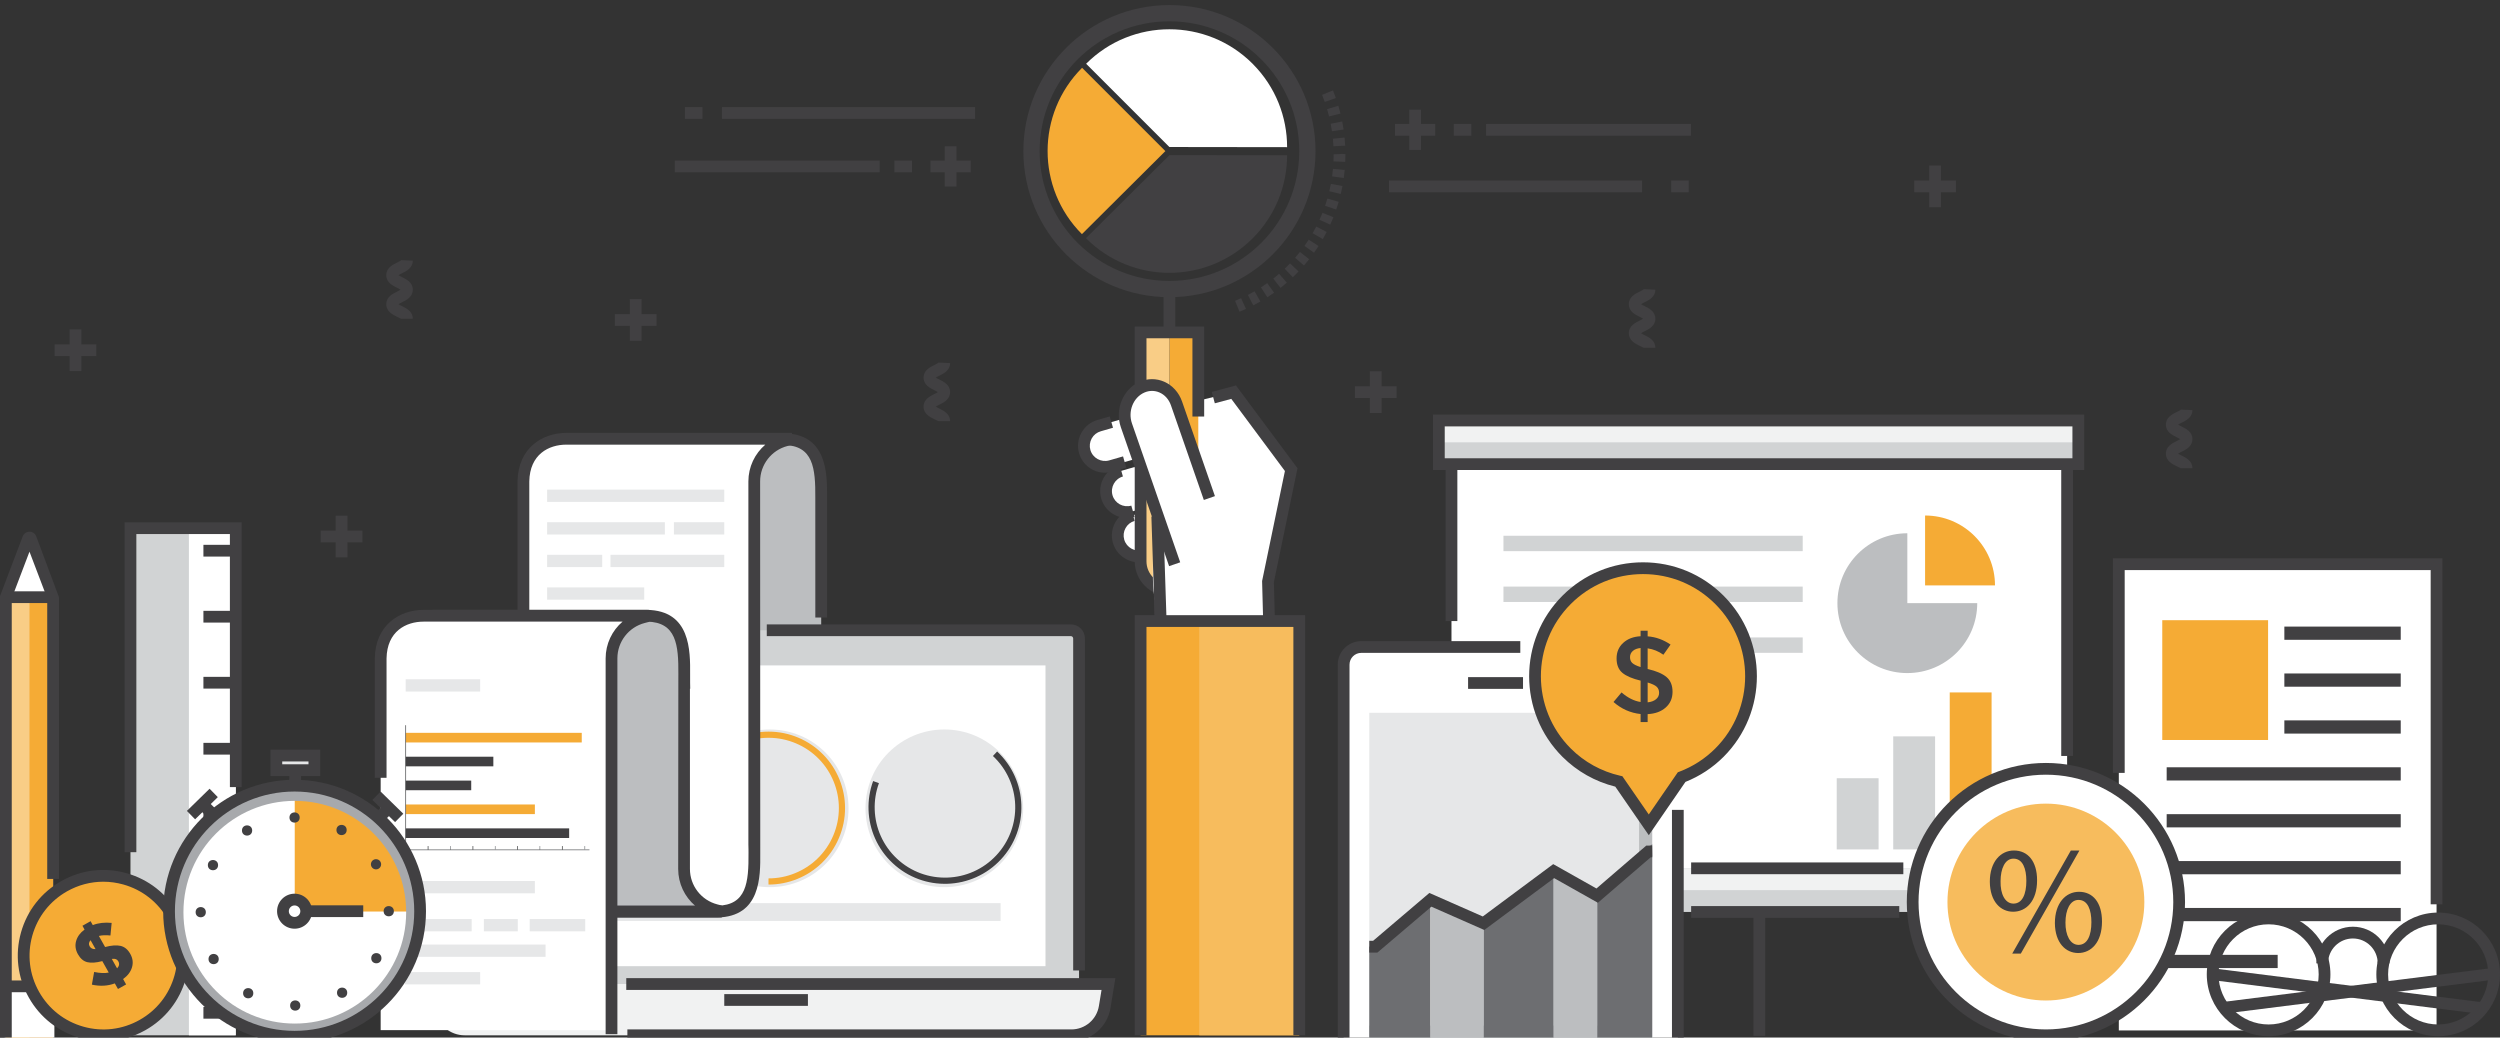 <?xml version="1.0" encoding="utf-8"?>
<!-- Generator: Adobe Illustrator 15.0.0, SVG Export Plug-In . SVG Version: 6.00 Build 0)  -->
<!DOCTYPE svg PUBLIC "-//W3C//DTD SVG 1.1//EN" "http://www.w3.org/Graphics/SVG/1.1/DTD/svg11.dtd">
<svg version="1.1" id="Layer_1" xmlns="http://www.w3.org/2000/svg" xmlns:xlink="http://www.w3.org/1999/xlink" x="0px" y="0px"
	 width="493.545px" height="204.829px" viewBox="0 0 493.545 204.829" enable-background="new 0 0 493.545 204.829"
	 xml:space="preserve">
<rect x="0" y="0" width="493.545" height="204.829" fill="#333333" stroke="none"/>
<g id="XMLID_168_">
	<path fill="#414042" d="M187.567,83.143h-2.321c-0.063-0.025-0.531-0.255-0.81-0.392c-0.837-0.413-2.106-1.036-2.106-2.474
		c0-1.439,1.269-2.062,2.106-2.475c0.213-0.105,0.538-0.263,0.721-0.392c-0.184-0.127-0.506-0.285-0.719-0.391
		c-0.84-0.411-2.108-1.033-2.108-2.473c0-1.436,1.269-2.059,2.106-2.47c0.279-0.137,0.747-0.367,0.842-0.498l2.289,0.106
		c0,1.44-1.269,2.062-2.109,2.474c-0.212,0.104-0.532,0.261-0.717,0.389c0.185,0.127,0.506,0.283,0.719,0.389
		c0.84,0.411,2.107,1.034,2.107,2.472c0,1.44-1.267,2.062-2.107,2.474c-0.214,0.105-0.538,0.264-0.719,0.393
		c0.182,0.127,0.505,0.286,0.719,0.391C186.299,81.081,187.567,81.704,187.567,83.143z"/>
</g>
<g id="XMLID_268_">
	<path fill="#414042" d="M81.491,62.921h-2.32c-0.064-0.026-0.531-0.255-0.81-0.393c-0.839-0.412-2.106-1.034-2.106-2.474
		c0-1.438,1.267-2.06,2.106-2.473c0.212-0.106,0.536-0.265,0.719-0.392c-0.183-0.129-0.505-0.285-0.717-0.391
		c-0.84-0.411-2.108-1.034-2.108-2.472c0-1.438,1.269-2.061,2.107-2.474c0.279-0.135,0.746-0.366,0.841-0.496l2.289,0.108
		c0,1.438-1.268,2.06-2.107,2.472c-0.213,0.104-0.535,0.262-0.717,0.389c0.183,0.128,0.504,0.285,0.717,0.391
		c0.84,0.411,2.107,1.033,2.107,2.471c0,1.44-1.268,2.063-2.107,2.475c-0.213,0.106-0.538,0.265-0.719,0.392
		c0.182,0.128,0.506,0.287,0.719,0.393C80.224,60.859,81.491,61.481,81.491,62.921z"/>
</g>
<g id="XMLID_275_">
	<path fill="#414042" d="M326.796,68.649h-2.321c-0.063-0.025-0.53-0.256-0.81-0.393c-0.84-0.413-2.106-1.034-2.106-2.474
		c0-1.438,1.267-2.061,2.106-2.473c0.214-0.106,0.536-0.265,0.718-0.391c-0.182-0.128-0.503-0.286-0.717-0.391
		c-0.841-0.411-2.107-1.034-2.107-2.474c0-1.438,1.267-2.06,2.107-2.471c0.278-0.138,0.745-0.366,0.841-0.497l2.289,0.107
		c0,1.438-1.268,2.061-2.108,2.471c-0.213,0.106-0.535,0.263-0.717,0.39c0.182,0.128,0.506,0.286,0.718,0.391
		c0.84,0.411,2.107,1.034,2.107,2.472c0,1.44-1.268,2.062-2.108,2.474c-0.213,0.106-0.537,0.265-0.72,0.391
		c0.183,0.129,0.507,0.288,0.721,0.394C325.529,66.586,326.796,67.209,326.796,68.649z"/>
</g>
<g id="XMLID_267_">
	<path fill="#414042" d="M432.821,92.426H430.5c-0.062-0.025-0.528-0.255-0.808-0.394c-0.839-0.411-2.106-1.034-2.106-2.474
		s1.268-2.062,2.106-2.474c0.214-0.106,0.535-0.264,0.719-0.391c-0.184-0.127-0.507-0.286-0.719-0.391
		c-0.839-0.411-2.106-1.034-2.106-2.472s1.268-2.061,2.106-2.472c0.279-0.137,0.745-0.365,0.841-0.496l2.288,0.107
		c0,1.438-1.268,2.06-2.106,2.471c-0.212,0.104-0.535,0.263-0.717,0.39c0.182,0.126,0.505,0.285,0.717,0.389
		c0.839,0.411,2.106,1.034,2.106,2.474c0,1.438-1.268,2.06-2.106,2.473c-0.215,0.105-0.536,0.265-0.72,0.393
		c0.182,0.127,0.505,0.288,0.72,0.392C431.553,90.364,432.821,90.986,432.821,92.426z"/>
</g>
<g id="XMLID_212_">
	<g id="XMLID_216_">
		<rect x="63.316" y="104.754" fill="#414042" width="8.228" height="2.319"/>
	</g>
	<g id="XMLID_213_">
		<rect x="66.269" y="101.8" fill="#414042" width="2.321" height="8.228"/>
	</g>
</g>
<g id="XMLID_276_">
	<g id="XMLID_278_">
		<rect x="121.382" y="62.007" fill="#414042" width="8.229" height="2.32"/>
	</g>
	<g id="XMLID_277_">
		<rect x="124.336" y="59.052" fill="#414042" width="2.32" height="8.228"/>
	</g>
</g>
<g id="XMLID_272_">
	<g id="XMLID_274_">
		<rect x="10.788" y="67.98" fill="#414042" width="8.228" height="2.32"/>
	</g>
	<g id="XMLID_273_">
		<rect x="13.742" y="65.026" fill="#414042" width="2.32" height="8.227"/>
	</g>
</g>
<g id="XMLID_269_">
	<g id="XMLID_271_">
		<rect x="377.908" y="35.634" fill="#414042" width="8.227" height="2.321"/>
	</g>
	<g id="XMLID_270_">
		<rect x="380.86" y="32.682" fill="#414042" width="2.319" height="8.229"/>
	</g>
</g>
<g id="XMLID_264_">
	<g id="XMLID_266_">
		<rect x="267.483" y="76.255" fill="#414042" width="8.228" height="2.32"/>
	</g>
	<g id="XMLID_265_">
		<rect x="270.438" y="73.301" fill="#414042" width="2.32" height="8.229"/>
	</g>
</g>
<g id="XMLID_162_">
	<g id="XMLID_111_">
		<rect x="183.695" y="31.697" fill="#414042" width="7.943" height="2.32"/>
	</g>
	<g id="XMLID_110_">
		<rect x="186.506" y="28.885" fill="#414042" width="2.321" height="7.945"/>
	</g>
</g>
<g id="XMLID_174_">
	<rect x="142.531" y="21.147" fill="#414042" width="49.961" height="2.319"/>
</g>
<g id="XMLID_194_">
	<rect x="274.215" y="35.634" fill="#414042" width="49.961" height="2.321"/>
</g>
<g id="XMLID_109_">
	<rect x="133.215" y="31.697" fill="#414042" width="40.441" height="2.32"/>
</g>
<g id="XMLID_207_">
	<rect x="176.573" y="31.697" fill="#414042" width="3.465" height="2.32"/>
</g>
<g id="XMLID_178_">
	<g id="XMLID_263_">
		<rect x="275.398" y="24.468" fill="#414042" width="7.945" height="2.319"/>
	</g>
	<g id="XMLID_191_">
		<rect x="278.21" y="21.657" fill="#414042" width="2.32" height="7.943"/>
	</g>
</g>
<g id="XMLID_177_">
	<rect x="293.379" y="24.468" fill="#414042" width="40.442" height="2.319"/>
</g>
<g id="XMLID_176_">
	<rect x="287" y="24.468" fill="#414042" width="3.466" height="2.319"/>
</g>
<g id="XMLID_190_">
	<rect x="135.215" y="21.147" fill="#414042" width="3.465" height="2.319"/>
</g>
<g id="XMLID_197_">
	<rect x="329.927" y="35.634" fill="#414042" width="3.463" height="2.321"/>
</g>
<g id="XMLID_474_">
	<rect id="XMLID_259_" x="418.292" y="111.387" fill="#FFFFFF" width="62.728" height="92.041"/>
	<g id="XMLID_262_">
		<polygon fill="#414042" points="482.178,178.525 479.857,178.525 479.857,112.546 419.451,112.546 419.451,152.583 
			417.13,152.583 417.13,110.228 482.178,110.228 		"/>
	</g>
	<g id="XMLID_258_">
		<rect id="XMLID_482_" x="450.973" y="123.7" fill="#414042" width="22.975" height="2.61"/>
	</g>
	<g id="XMLID_257_">
		<rect id="XMLID_481_" x="450.973" y="132.956" fill="#414042" width="22.975" height="2.613"/>
	</g>
	<g id="XMLID_256_">
		<rect id="XMLID_480_" x="450.973" y="142.215" fill="#414042" width="22.975" height="2.61"/>
	</g>
	<g id="XMLID_255_">
		<rect id="XMLID_479_" x="427.74" y="151.475" fill="#414042" width="46.208" height="2.609"/>
	</g>
	<g id="XMLID_254_">
		<rect id="XMLID_478_" x="427.74" y="160.73" fill="#414042" width="46.208" height="2.609"/>
	</g>
	<g id="XMLID_246_">
		<rect id="XMLID_253_" x="427.74" y="169.989" fill="#414042" width="46.208" height="2.609"/>
	</g>
	<g id="XMLID_244_">
		<rect id="XMLID_245_" x="427.74" y="179.246" fill="#414042" width="46.208" height="2.609"/>
	</g>
	<g id="XMLID_240_">
		<rect id="XMLID_475_" x="427.74" y="188.505" fill="#414042" width="21.913" height="2.61"/>
	</g>
	<rect id="XMLID_234_" x="426.87" y="122.438" fill="#F5AB35" width="20.891" height="23.649"/>
</g>
<g id="XMLID_458_">
	<path id="XMLID_473_" fill="#FFFFFF" d="M10.481,117.896v87.688H1.161v-87.688l4.411-11.595c0.087-0.229,0.412-0.229,0.499,0
		L10.481,117.896z"/>
	<rect id="XMLID_471_" x="1.161" y="117.896" fill="#F5AB35" width="9.321" height="87.688"/>
	<rect id="XMLID_469_" x="1.161" y="117.896" fill="#F9CD86" width="4.66" height="87.688"/>
	<rect id="XMLID_468_" x="0.904" y="194.721" fill="#FFFFFF" width="9.834" height="10.88"/>
	<g id="XMLID_260_">
		<path fill="#414042" d="M2.32,205.312H0v-87.629l4.487-11.794c0.214-0.561,0.737-0.919,1.333-0.919
			c0.597,0,1.12,0.358,1.333,0.915l4.488,12.012v55.621H9.322v-55.409l-3.501-9.2l-3.5,9.2V205.312z"/>
	</g>
	<g id="XMLID_465_">
		<rect x="1.746" y="116.736" fill="#414042" width="8.149" height="2.319"/>
	</g>
	<g>
		<rect x="2.017" y="193.562" fill="#414042" width="5.316" height="2.32"/>
	</g>
</g>
<g id="XMLID_485_">
	<rect id="XMLID_498_" x="25.758" y="104.271" fill="#D1D3D4" width="20.786" height="100.116"/>
	<rect id="XMLID_497_" x="37.294" y="104.271" fill="#FFFFFF" width="9.25" height="100.116"/>
	<g id="XMLID_496_">
		<rect x="40.158" y="120.589" fill="#414042" width="6.386" height="2.32"/>
	</g>
	<g id="XMLID_232_">
		<rect x="40.158" y="107.558" fill="#414042" width="6.386" height="2.32"/>
	</g>
	<g id="XMLID_494_">
		<rect x="40.158" y="133.622" fill="#414042" width="6.386" height="2.318"/>
	</g>
	<g id="XMLID_493_">
		<rect x="40.158" y="146.653" fill="#414042" width="6.386" height="2.32"/>
	</g>
	<g id="XMLID_231_">
		<rect x="40.158" y="159.686" fill="#414042" width="6.386" height="2.319"/>
	</g>
	<g id="XMLID_136_">
		<rect x="40.158" y="185.75" fill="#414042" width="6.386" height="2.321"/>
	</g>
	<g id="XMLID_490_">
		<rect x="40.158" y="172.717" fill="#414042" width="6.386" height="2.32"/>
	</g>
	<g id="XMLID_489_">
		<rect x="40.158" y="198.782" fill="#414042" width="6.386" height="2.321"/>
	</g>
	<g id="XMLID_261_">
		<polygon fill="#414042" points="26.918,168.239 24.598,168.239 24.598,103.112 47.705,103.112 47.705,155.388 45.385,155.388 
			45.385,105.432 26.918,105.432 		"/>
	</g>
</g>
<g>
	<path fill="#FFFFFF" d="M233.743,87.841c2.209-0.64,3.482-2.935,2.846-5.136l0,0c-0.633-2.215-2.942-3.479-5.137-2.849
		l-14.457,4.167c-2.208,0.626-3.483,2.937-2.848,5.137l0,0c0.644,2.212,2.935,3.477,5.149,2.843L233.743,87.841z"/>
	<path fill="#FFFFFF" d="M238.115,96.774c2.209-0.637,3.483-2.939,2.843-5.145l0,0c-0.636-2.208-2.936-3.476-5.139-2.842
		l-14.456,4.165c-2.2,0.636-3.482,2.938-2.846,5.146l0,0c0.64,2.204,2.944,3.474,5.146,2.835L238.115,96.774z"/>
	<path fill="#FFFFFF" d="M240.43,105.527c2.196-0.635,3.478-2.937,2.84-5.139l0,0c-0.64-2.21-2.936-3.481-5.138-2.848l-14.453,4.173
		c-2.208,0.629-3.484,2.935-2.852,5.14l0,0c0.639,2.205,2.942,3.47,5.145,2.84L240.43,105.527z"/>
	<g>
		<path fill="#414042" d="M218.154,93.324c-2.31,0.002-4.445-1.515-5.122-3.838c-0.394-1.367-0.231-2.805,0.46-4.049
			c0.689-1.244,1.82-2.141,3.185-2.529l2.408-0.693l0.642,2.23l-2.411,0.695c-0.771,0.218-1.408,0.723-1.796,1.423
			c-0.389,0.701-0.481,1.51-0.259,2.277c0.461,1.583,2.125,2.502,3.714,2.05l2.733-0.788l0.644,2.23l-2.735,0.788
			C219.129,93.257,218.637,93.324,218.154,93.324z"/>
	</g>
	<g>
		<path fill="#414042" d="M222.511,102.258c-2.304,0-4.433-1.513-5.109-3.836c-0.812-2.819,0.821-5.773,3.639-6.585l0.644,2.229
			c-1.59,0.458-2.51,2.123-2.054,3.712c0.46,1.583,2.121,2.499,3.709,2.041l0.646,2.229
			C223.495,102.19,222.999,102.258,222.511,102.258z"/>
	</g>
	<g>
		<path fill="#414042" d="M224.827,111.013c-2.308,0-4.441-1.515-5.114-3.836c-0.393-1.369-0.228-2.807,0.464-4.05
			c0.689-1.242,1.82-2.142,3.184-2.529l0.636,2.233c-0.768,0.217-1.405,0.723-1.792,1.423c-0.39,0.699-0.483,1.511-0.262,2.279
			c0.458,1.582,2.125,2.499,3.709,2.044l0.639,2.23C225.803,110.948,225.311,111.013,224.827,111.013z"/>
	</g>
	<polygon fill="#FFFFFF" points="250.585,124.689 250.324,114.812 254.908,92.713 243.534,77.415 234.123,79.695 228.464,111.79 
		229.214,124.806 	"/>
	<g>
		<polygon fill="#414042" points="228.091,125.973 227.305,101.98 229.623,101.904 230.336,123.642 249.395,123.535 
			249.161,114.709 253.666,92.988 243.076,78.742 239.827,79.618 239.223,77.379 243.994,76.089 256.15,92.438 251.487,114.917 
			251.777,125.846 		"/>
	</g>
	<g id="XMLID_61_">
		<g id="XMLID_434_">
			<rect x="229.709" y="57.193" fill="#414042" width="2.321" height="11.947"/>
		</g>
		<path id="XMLID_431_" fill="#414042" d="M202.033,29.835c0.001,15.926,12.91,28.836,28.835,28.836s28.836-12.91,28.836-28.836
			C259.705,13.911,246.794,1,230.87,1C214.943,1,202.033,13.911,202.033,29.835z M205.242,29.835
			c0-14.152,11.474-25.627,25.626-25.627c14.153,0,25.628,11.475,25.628,25.627c0,14.154-11.475,25.627-25.628,25.627
			C216.716,55.462,205.242,43.99,205.242,29.835z"/>
		<path id="XMLID_429_" fill="#F5AB35" d="M236.565,65.62l0,45.198c0,3.133-2.562,5.697-5.696,5.697V65.62H236.565z"/>
		<path id="XMLID_428_" fill="#F9CD86" d="M230.869,65.62v50.896c-3.132,0-5.695-2.564-5.695-5.697V65.62H230.869z"/>
		<g>
			<path fill="#414042" d="M230.869,117.675c-3.78,0-6.855-3.074-6.855-6.856V64.46h13.712v17.771h-2.319V66.78h-9.072v44.038
				c0,2.502,2.034,4.536,4.535,4.536V117.675z"/>
		</g>
		<g id="XMLID_236_">
			<path fill="#414042" d="M244.702,61.536l-0.879-2.148c0.399-0.163,0.798-0.333,1.195-0.513l0.958,2.111
				C245.554,61.177,245.128,61.36,244.702,61.536z M247.421,60.288l-1.063-2.063c0.442-0.227,0.879-0.466,1.312-0.715l1.157,2.012
				C248.364,59.789,247.894,60.043,247.421,60.288z M250.198,58.685l-1.259-1.948c0.416-0.271,0.83-0.549,1.235-0.839l1.348,1.888
				C251.086,58.098,250.645,58.397,250.198,58.685z M252.801,56.829l-1.428-1.827c0.387-0.304,0.77-0.621,1.145-0.948l1.522,1.752
				C253.633,56.158,253.22,56.501,252.801,56.829z M255.224,54.725l-1.604-1.673c0.177-0.171,0.353-0.344,0.529-0.519
				c0.177-0.178,0.353-0.356,0.527-0.54l1.68,1.602c-0.187,0.195-0.376,0.388-0.567,0.579
				C255.602,54.36,255.415,54.544,255.224,54.725z M257.431,52.41l-1.753-1.523c0.329-0.376,0.645-0.759,0.95-1.147l1.825,1.434
				C258.124,51.592,257.784,52.003,257.431,52.41z M259.416,49.891l-1.891-1.341c0.287-0.408,0.566-0.82,0.834-1.239l1.952,1.257
				C260.024,49.013,259.725,49.456,259.416,49.891z M261.146,47.199l-2.01-1.161c0.25-0.43,0.485-0.869,0.713-1.309l2.063,1.063
				C261.667,46.267,261.412,46.734,261.146,47.199z M262.611,44.345l-2.114-0.952c0.177-0.392,0.348-0.787,0.507-1.183l0.08-0.196
				l2.154,0.861l-0.084,0.211C262.983,43.506,262.8,43.925,262.611,44.345z M263.795,41.374l-2.197-0.753
				c0.163-0.471,0.313-0.947,0.45-1.422l2.23,0.646C264.128,40.357,263.967,40.866,263.795,41.374z M264.688,38.297l-2.258-0.544
				c0.116-0.482,0.22-0.968,0.312-1.455l2.282,0.429C264.921,37.253,264.813,37.775,264.688,38.297z M265.28,35.149l-2.296-0.327
				c0.07-0.491,0.125-0.985,0.171-1.479l2.312,0.212C265.419,34.088,265.358,34.618,265.28,35.149z M265.573,31.958l-2.317-0.104
				c0.021-0.462,0.031-0.924,0.031-1.386l1.697-0.081l0.621,0.034C265.608,30.964,265.597,31.459,265.573,31.958z M263.247,28.873
				c-0.024-0.497-0.062-0.992-0.11-1.488l2.307-0.229c0.054,0.532,0.092,1.064,0.123,1.597L263.247,28.873z M262.953,25.902
				c-0.069-0.491-0.153-0.98-0.252-1.468l2.278-0.448c0.104,0.524,0.192,1.053,0.271,1.583L262.953,25.902z M262.379,22.982
				c-0.117-0.485-0.249-0.964-0.388-1.442l2.224-0.66c0.151,0.512,0.29,1.028,0.419,1.546L262.379,22.982z M261.53,20.118
				c-0.163-0.466-0.338-0.93-0.525-1.391l2.149-0.873c0.201,0.497,0.392,0.997,0.566,1.503L261.53,20.118z"/>
		</g>
		<polygon id="XMLID_79_" fill="#F5AB35" points="230.005,28.017 230.014,28.008 229.996,28.008 		"/>
		<path id="XMLID_78_" fill="#FFFFFF" d="M214.42,12.587l16.435,16.435h0.017l23.226,0.032c0.006-5.937-2.249-11.875-6.763-16.415
			c-0.015-0.017-0.029-0.035-0.045-0.052C238.213,3.512,223.496,3.512,214.42,12.587z"/>
		<path id="XMLID_74_" fill="#F5AB35" d="M206.815,29.791c-0.007,5.944,2.252,11.892,6.776,16.433l16.474-16.395l-0.009-0.008
			l-16.435-16.435C209.091,17.917,206.823,23.852,206.815,29.791z"/>
		<path id="XMLID_73_" fill="#414042" d="M230.872,30.62l-0.008,0.009L214.39,47.021c0.01,0.011,0.02,0.023,0.03,0.034
			c9.076,9.077,23.793,9.077,32.87,0c4.53-4.531,6.797-10.465,6.808-16.403L230.872,30.62z"/>
	</g>
	<path fill="#FFFFFF" d="M241.789,107.049c1.027,2.971-0.356,6.342-3.081,7.537l0,0c-2.737,1.198-5.784-0.231-6.809-3.199
		l-9.525-27.413c-1.039-2.972,0.346-6.34,3.074-7.54l0,0c2.732-1.201,5.774,0.239,6.813,3.202L241.789,107.049z"/>
	<path fill="#FFFFFF" d="M245.598,113.479c-0.024,5.859-1.104,10.582-6.072,10.56h-5.809c-4.978-0.018-6.141-4.772-6.114-10.63
		l0.019-4.823c0.023-5.858,4.071-10.577,9.049-10.556l0,0c4.968,0.016,8.971,4.771,8.947,10.627L245.598,113.479z"/>
	<g>
		<path fill="#414042" d="M230.804,111.767l-9.525-27.412c-1.228-3.516,0.433-7.546,3.703-8.982
			c1.567-0.689,3.285-0.696,4.834-0.024c1.629,0.706,2.918,2.129,3.54,3.904l6.493,18.69l-2.19,0.762l-6.493-18.688
			c-0.414-1.18-1.221-2.083-2.274-2.539c-0.951-0.415-2.008-0.408-2.977,0.019c-2.187,0.96-3.284,3.695-2.444,6.096l9.524,27.415
			L230.804,111.767z"/>
	</g>
	<g>
		<polygon fill="#414042" points="228.091,125.973 227.305,101.98 229.623,101.904 230.336,123.642 250.581,123.53 250.59,125.852 
					"/>
	</g>
	<rect x="225.173" y="122.608" fill="#F5AB35" width="31.323" height="81.779"/>
	<rect x="236.753" y="122.608" fill="#F7BC5D" width="19.744" height="81.779"/>
	<g>
		<polygon fill="#414042" points="257.657,204.388 255.337,204.388 255.337,123.767 226.334,123.767 226.334,204.388 
			224.013,204.388 224.013,121.447 257.657,121.447 		"/>
	</g>
</g>
<g>
	<rect id="XMLID_185_" x="286.549" y="83.245" fill="#FFFFFF" width="121.538" height="95.385"/>
	<rect id="XMLID_183_" x="284.057" y="83.014" fill="#D1D3D4" width="126.238" height="8.614"/>
	<rect id="XMLID_182_" x="284.057" y="83.014" fill="#F1F2F2" width="126.238" height="4.308"/>
	<g id="XMLID_181_">
		<path fill="#414042" d="M411.455,92.789H282.896V81.855h128.559V92.789z M285.216,90.468h123.918v-6.293H285.216V90.468z"/>
	</g>
	<rect id="XMLID_180_" x="284.057" y="171.423" fill="#D1D3D4" width="126.238" height="8.612"/>
	<rect id="XMLID_179_" x="284.057" y="171.423" fill="#F1F2F2" width="126.238" height="4.307"/>
	<g id="XMLID_210_">
		<rect x="333.861" y="170.261" fill="#414042" width="41.893" height="2.321"/>
	</g>
	<g id="XMLID_209_">
		<rect x="333.861" y="178.876" fill="#414042" width="41.089" height="2.32"/>
	</g>
	<g id="XMLID_173_">
		<rect x="346.157" y="180.035" fill="#414042" width="2.321" height="24.452"/>
	</g>
	<g id="XMLID_167_">
		<rect x="406.925" y="91.606" fill="#414042" width="2.321" height="57.634"/>
	</g>
	<g id="XMLID_166_">
		<rect x="285.387" y="91.606" fill="#414042" width="2.321" height="31.002"/>
	</g>
	<g id="XMLID_156_">
		<path id="XMLID_158_" fill="#F5AB35" d="M380.045,101.771c7.625,0,13.803,6.178,13.803,13.8h-13.803V101.771z"/>
		<path id="XMLID_157_" fill="#BCBEC0" d="M376.542,132.878c-7.622,0-13.802-6.181-13.802-13.802c0-7.622,6.18-13.8,13.802-13.8
			v13.8h13.801C390.342,126.697,384.164,132.878,376.542,132.878z"/>
	</g>
	<g id="XMLID_153_">
		<rect id="XMLID_155_" x="296.809" y="105.769" fill="#D1D3D4" width="59.079" height="3.039"/>
	</g>
	<g id="XMLID_150_">
		<rect id="XMLID_151_" x="296.809" y="115.804" fill="#D1D3D4" width="59.079" height="3.038"/>
	</g>
	<g id="XMLID_147_">
		<rect id="XMLID_148_" x="315.117" y="125.842" fill="#D1D3D4" width="40.771" height="3.039"/>
	</g>
	<g id="XMLID_112_">
		<rect id="XMLID_120_" x="362.602" y="153.635" fill="#D1D3D4" width="8.263" height="14.056"/>
		<rect id="XMLID_114_" x="373.757" y="145.371" fill="#D1D3D4" width="8.263" height="22.319"/>
		<rect id="XMLID_113_" x="384.913" y="136.697" fill="#F5AB35" width="8.262" height="30.993"/>
	</g>
</g>
<g>
	<path id="XMLID_100_" fill="#BCBEC0" d="M162.115,99.942c-0.087-4.649,0.992-13.12-7.363-13.245h-42.395v38.433h49.763
		L162.115,99.942z"/>
	<g id="XMLID_99_">
		<path fill="#414042" d="M160.96,121.917l-0.005-21.975c-0.009-0.49-0.005-1.05,0-1.637c0.044-5.867-0.384-10.361-6.22-10.448
			h-42.377v-2.32h42.395c8.62,0.128,8.559,8.051,8.523,12.785c-0.005,0.567-0.01,1.104,0.001,1.599l0.004,21.996H160.96z"/>
	</g>
	<g>
		<path id="XMLID_243_" fill="#D1D3D4" d="M211.478,200.428H91.862c-0.851,0-1.547-0.698-1.547-1.548v-72.911
			c0-0.852,0.697-1.546,1.547-1.546h119.616c0.851,0,1.546,0.694,1.546,1.546v72.911
			C213.024,199.729,212.328,200.428,211.478,200.428z"/>
		<g id="XMLID_95_">
			<path fill="#414042" d="M214.183,191.581h-2.319v-65.542c0-0.247-0.209-0.456-0.457-0.456h-60.031v-2.32h60.031
				c1.531,0,2.776,1.247,2.776,2.776V191.581z"/>
		</g>
		<rect id="XMLID_242_" x="96.274" y="131.363" fill="#FFFFFF" width="110.125" height="59.379"/>
		<path id="XMLID_241_" fill="#F1F2F2" d="M211.496,204.388H91.723c-2.875,0-5.328-2.084-5.793-4.921l-0.853-5.203h133.752
			l-0.742,4.526C217.558,202.02,214.768,204.388,211.496,204.388z"/>
		<g id="XMLID_97_">
			<path fill="#414042" d="M211.496,205.547h-87.641v-2.319h87.641c2.716,0,5.007-1.945,5.447-4.625l0.521-3.179h-93.828v-2.32
				h96.56l-0.962,5.874C218.608,202.786,215.354,205.547,211.496,205.547z"/>
		</g>
		<g>
			<rect x="142.983" y="196.256" fill="#414042" width="16.515" height="2.318"/>
		</g>
		<g>
			<circle fill="#E6E7E8" cx="117.477" cy="159.577" r="15.565"/>
			<g>
				<path fill="#808285" d="M117.236,174.621c-0.149,0-0.297-0.002-0.446-0.006l0.036-1.22c1.793,0.055,3.559-0.239,5.248-0.868
					c1.69-0.627,3.217-1.559,4.541-2.77c1.37-1.255,2.459-2.751,3.24-4.456c0.78-1.703,1.203-3.508,1.257-5.362
					c0.052-1.796-0.239-3.56-0.868-5.247c-0.627-1.691-1.56-3.218-2.771-4.542c-1.253-1.368-2.752-2.46-4.455-3.238
					c-1.704-0.78-3.508-1.204-5.364-1.259c-1.794-0.053-3.559,0.238-5.248,0.866c-1.689,0.629-3.216,1.561-4.54,2.772
					c-1.371,1.254-2.46,2.753-3.24,4.454c-0.779,1.705-1.202,3.509-1.257,5.365c-0.054,1.792,0.238,3.559,0.866,5.248l-1.143,0.423
					c-0.683-1.835-1-3.755-0.942-5.709c0.059-2.018,0.519-3.981,1.368-5.834c0.849-1.852,2.034-3.483,3.525-4.848
					c1.44-1.316,3.101-2.332,4.939-3.014c1.837-0.684,3.756-1,5.708-0.944c2.02,0.061,3.984,0.52,5.835,1.37
					c1.853,0.847,3.484,2.033,4.848,3.522c1.317,1.44,2.332,3.101,3.015,4.94c0.683,1.836,1,3.757,0.943,5.706
					c-0.059,2.021-0.52,3.984-1.368,5.838c-0.848,1.851-2.034,3.483-3.525,4.847c-1.439,1.318-3.101,2.331-4.938,3.014
					C120.802,174.303,119.034,174.621,117.236,174.621z"/>
			</g>
			<circle fill="#E6E7E8" cx="151.953" cy="159.577" r="15.565"/>
			<g>
				<path fill="#F5AB35" d="M151.726,174.629c-0.004,0-0.008,0-0.013,0l0.002-1.221c0.003,0,0.007,0,0.011,0
					c1.789,0,3.542-0.341,5.209-1.017c1.67-0.677,3.17-1.651,4.458-2.9c1.333-1.292,2.38-2.821,3.111-4.547
					c0.731-1.725,1.102-3.539,1.104-5.397c0.002-1.794-0.341-3.55-1.017-5.22c-0.675-1.671-1.652-3.172-2.9-4.459
					c-1.292-1.334-2.821-2.381-4.546-3.11c-1.725-0.732-3.541-1.104-5.398-1.104c-1.786-0.007-3.549,0.342-5.22,1.018
					c-1.671,0.676-3.171,1.651-4.458,2.899c-1.334,1.292-2.38,2.821-3.111,4.547c-0.731,1.725-1.102,3.541-1.103,5.397h-1.221
					c0.002-2.021,0.406-3.997,1.201-5.873c0.794-1.877,1.934-3.541,3.384-4.945c1.402-1.358,3.033-2.421,4.851-3.155
					c1.813-0.736,3.721-1.107,5.667-1.107c0.004,0,0.008,0,0.012,0c2.021,0.002,3.998,0.404,5.872,1.2
					c1.877,0.796,3.54,1.934,4.947,3.384c1.358,1.402,2.42,3.037,3.155,4.853c0.735,1.815,1.108,3.728,1.106,5.679
					c-0.001,2.021-0.405,3.998-1.201,5.871c-0.795,1.878-1.933,3.541-3.384,4.946c-1.401,1.359-3.033,2.42-4.85,3.155
					C155.579,174.257,153.673,174.629,151.726,174.629z"/>
			</g>
			<circle fill="#E6E7E8" cx="186.43" cy="159.576" r="15.566"/>
			<g>
				<path fill="#414042" d="M172.373,154.191l1.145,0.419c-0.616,1.686-0.896,3.45-0.834,5.254c0.062,1.799,0.463,3.543,1.195,5.181
					c0.757,1.696,1.835,3.205,3.204,4.482c1.368,1.277,2.947,2.251,4.691,2.889c1.684,0.616,3.451,0.896,5.253,0.835
					c1.801-0.061,3.544-0.463,5.182-1.193c1.696-0.755,3.205-1.834,4.482-3.204c1.259-1.348,2.221-2.9,2.86-4.61
					c0.009-0.028,0.019-0.053,0.028-0.082c0.616-1.684,0.898-3.451,0.836-5.251c-0.062-1.802-0.464-3.546-1.195-5.184
					c-0.757-1.695-1.834-3.204-3.204-4.48l0.832-0.892c1.488,1.391,2.663,3.029,3.486,4.876c0.794,1.779,1.232,3.679,1.299,5.638
					c0.068,1.958-0.238,3.881-0.909,5.714c-0.697,1.899-1.751,3.616-3.143,5.104c-1.389,1.488-3.031,2.663-4.875,3.484
					c-1.782,0.795-3.679,1.232-5.639,1.3c-1.958,0.067-3.881-0.238-5.713-0.909c-1.898-0.695-3.614-1.751-5.104-3.143
					c-1.489-1.388-2.661-3.029-3.485-4.876c-0.794-1.782-1.232-3.679-1.3-5.638C171.396,157.947,171.702,156.023,172.373,154.191z"
					/>
			</g>
			<path fill="#FFFFFF" d="M131.258,159.577c0,7.61-6.17,13.779-13.781,13.779c-7.613,0-13.782-6.169-13.782-13.779
				c0-7.613,6.169-13.781,13.782-13.781C125.088,145.796,131.258,151.964,131.258,159.577z"/>
		</g>
		<rect x="107.259" y="178.292" fill="#E6E7E8" width="90.275" height="3.521"/>
	</g>
	<path fill="#FFFFFF" d="M111.81,86.62c-4.318,0-8.383,2.638-8.479,8.416v73.388h3.144c1.62,4.122-0.17,10.955-7.303,11.546h42.395
		c8.356-0.126,7.277-8.599,7.363-13.245h-0.026V95.038c0-3.823,2.586-7.164,6.289-8.119V86.62H111.81z"/>
	<path fill="#BCBEC0" d="M135.046,171.553v-36.749h0.036c-0.087-4.647,0.992-13.119-7.363-13.245H85.323
		c6.841,0.566,8.764,6.868,7.482,11.022h-3.332v38.973c0.094,5.778,4.161,8.416,8.479,8.416h43.383v-0.3
		C137.633,178.714,135.046,175.375,135.046,171.553z"/>
	<g>
		<path fill="#414042" d="M99.172,181.129l-0.096-2.315c2.525-0.209,4.48-1.318,5.657-3.208c1.077-1.731,1.41-4.061,0.9-6.022
			h-3.463V95.036c0.109-6.621,4.92-9.576,9.639-9.576h44.543v2.358l-0.87,0.225c-3.191,0.821-5.42,3.698-5.42,6.995l0.027,71.707
			c-0.009,0.494-0.005,1.032-0.001,1.597c0.037,4.735,0.098,12.658-8.506,12.787H99.172z M105.038,178.809h36.529
			c5.819-0.087,6.248-4.581,6.202-10.448c0-0.237-0.004-0.473-0.004-0.699l-0.021-0.937V95.038c0-2.863,1.273-5.486,3.343-7.257
			H111.81c-3.48,0-7.23,1.911-7.318,7.275v72.207h2.774l0.289,0.736c1.092,2.779,0.758,6.247-0.852,8.831
			C106.305,177.472,105.763,178.167,105.038,178.809z"/>
	</g>
	<g>
		<path fill="#414042" d="M142.495,181.129H97.952c-4.72,0-9.53-2.954-9.639-9.556v-40.154h3.583
			c0.353-1.945-0.07-4.109-1.155-5.714c-1.186-1.756-3.092-2.791-5.514-2.991l0.096-2.314h42.396
			c8.619,0.13,8.559,8.051,8.522,12.783c-0.003,0.566-0.008,1.107,0.001,1.6l0.022,1.183h-0.058v35.588
			c0,3.293,2.228,6.169,5.418,6.993l0.871,0.225V181.129z M90.633,133.74v37.813c0.088,5.346,3.837,7.255,7.318,7.255h39.278
			c-2.071-1.77-3.344-4.394-3.344-7.256l0.032-37.908c0.001-0.158,0.002-0.317,0.004-0.479c0.045-5.863-0.385-10.359-6.22-10.444
			H91.186c0.625,0.551,1.109,1.139,1.478,1.685c1.642,2.429,2.121,5.691,1.25,8.517l-0.252,0.818H90.633z"/>
	</g>
	<path id="XMLID_624_" fill="#FFFFFF" d="M75.15,129.976v73.387h45.573v-73.386c0-3.824,2.587-7.164,6.289-8.117v-0.301H83.629
		C79.312,121.559,75.245,124.196,75.15,129.976z"/>
	<g id="XMLID_96_">
		<path fill="#414042" d="M121.884,204.165h-2.321v-74.188c0-2.863,1.273-5.487,3.343-7.256H83.629c-3.481,0-7.23,1.909-7.318,7.272
			v23.565h-2.32v-23.583c0.108-6.621,4.919-9.576,9.639-9.576h44.543v2.358l-0.871,0.226c-3.19,0.821-5.418,3.697-5.418,6.993
			V204.165z"/>
	</g>
	<g>
		<rect x="80.088" y="144.674" fill="#F5AB35" width="34.76" height="1.9"/>
		<rect x="80.088" y="149.388" fill="#414042" width="17.307" height="1.9"/>
		<rect x="80.088" y="154.104" fill="#414042" width="12.94" height="1.9"/>
		<rect x="80.088" y="158.818" fill="#F5AB35" width="25.507" height="1.9"/>
		<rect x="80.088" y="163.535" fill="#414042" width="32.274" height="1.9"/>
		<g>
			<rect x="88.856" y="167.027" fill="#939598" width="0.161" height="0.759"/>
		</g>
		<g>
			<rect x="106.495" y="167.027" fill="#939598" width="0.162" height="0.759"/>
		</g>
		<g>
			<g>
				<polygon fill="#58595B" points="116.37,167.844 80.013,167.844 80.013,143.169 80.163,143.169 80.163,167.711 116.37,167.711 
									"/>
			</g>
			<g>
				<rect x="84.432" y="167.027" fill="#58595B" width="0.162" height="0.759"/>
			</g>
			<g>
				<rect x="93.278" y="167.027" fill="#58595B" width="0.161" height="0.759"/>
			</g>
			<g>
				<rect x="102.075" y="167.027" fill="#58595B" width="0.16" height="0.759"/>
			</g>
			<g>
				<rect x="110.938" y="167.027" fill="#58595B" width="0.163" height="0.759"/>
			</g>
		</g>
		<g>
			<rect x="115.36" y="167.027" fill="#939598" width="0.162" height="0.759"/>
		</g>
		<g>
			<rect x="97.699" y="167.027" fill="#939598" width="0.161" height="0.759"/>
		</g>
	</g>
	<g>
		<rect x="80.088" y="134.101" fill="#E6E7E8" width="14.702" height="2.423"/>
	</g>
	<g>
		<rect x="108.009" y="96.66" fill="#E6E7E8" width="34.974" height="2.425"/>
	</g>
	<g>
		<rect x="108.009" y="103.095" fill="#E6E7E8" width="23.249" height="2.425"/>
	</g>
	<g>
		<rect x="133.042" y="103.095" fill="#E6E7E8" width="9.941" height="2.425"/>
	</g>
	<g>
		<rect x="108.009" y="109.529" fill="#E6E7E8" width="10.879" height="2.424"/>
	</g>
	<g>
		<rect x="120.524" y="109.529" fill="#E6E7E8" width="22.459" height="2.424"/>
	</g>
	<g>
		<rect x="108.009" y="115.965" fill="#E6E7E8" width="19.173" height="2.423"/>
	</g>
	<g>
		<rect x="80.088" y="173.93" fill="#E6E7E8" width="25.507" height="2.425"/>
	</g>
	<g>
		<rect x="80.088" y="181.438" fill="#E6E7E8" width="13.029" height="2.423"/>
	</g>
	<g>
		<rect x="80.044" y="186.471" fill="#E6E7E8" width="27.661" height="2.423"/>
	</g>
	<g>
		<rect x="79.95" y="191.91" fill="#E6E7E8" width="14.84" height="2.426"/>
	</g>
	<g>
		<rect x="95.528" y="181.438" fill="#E6E7E8" width="6.693" height="2.423"/>
	</g>
	<g>
		<rect x="104.572" y="181.438" fill="#E6E7E8" width="10.962" height="2.423"/>
	</g>
</g>
<g>
	<path id="XMLID_866_" fill="#FFFFFF" d="M265.255,205.375v-74.162c0-1.915,1.566-3.483,3.482-3.483h59.013
		c1.916,0,3.484,1.568,3.484,3.483v74.162H265.255z"/>
	<g id="XMLID_165_">
		<rect x="330.076" y="159.886" fill="#414042" width="2.318" height="45.489"/>
	</g>
	<g id="XMLID_164_">
		<path fill="#414042" d="M266.416,205.375h-2.32v-74.162c0-2.561,2.084-4.644,4.643-4.644h31.396v2.32h-31.396
			c-1.279,0-2.322,1.042-2.322,2.323V205.375z"/>
	</g>
	<g id="XMLID_161_">
		<rect x="289.826" y="133.677" fill="#414042" width="10.845" height="2.318"/>
	</g>
	<rect id="XMLID_160_" x="270.319" y="140.719" fill="#E6E7E8" width="55.853" height="64.349"/>
	<polygon id="XMLID_159_" fill="#BCBEC0" points="323.579,140.719 323.579,202.475 270.319,202.475 270.319,205.067 
		326.171,205.067 326.171,140.719 	"/>
	<path id="XMLID_854_" fill="#F5AB35" d="M325.498,162.84l6.483-9.424c2.72-1.04,5.271-2.638,7.464-4.827
		c8.329-8.331,8.329-21.837,0-30.167c-8.33-8.331-21.836-8.331-30.167,0c-8.327,8.33-8.327,21.836,0,30.167
		c2.942,2.94,6.534,4.821,10.311,5.684L325.498,162.84z"/>
	<g id="XMLID_98_">
		<path fill="#414042" d="M325.5,164.885l-6.613-9.587c-3.96-0.988-7.557-3.019-10.43-5.889c-8.769-8.771-8.769-23.038,0-31.807
			c4.248-4.249,9.896-6.59,15.904-6.59c6.009,0,11.655,2.341,15.904,6.59c8.769,8.769,8.769,23.035,0,31.807
			c-2.155,2.15-4.686,3.819-7.53,4.955L325.5,164.885z M324.362,113.334c-5.387,0-10.454,2.098-14.263,5.908
			c-7.864,7.864-7.864,20.661,0,28.524c2.667,2.668,6.041,4.529,9.748,5.376l0.439,0.101l5.21,7.551l5.734-8.334l0.336-0.126
			c2.676-1.022,5.051-2.56,7.058-4.567c7.865-7.863,7.865-20.66,0-28.524C334.814,115.432,329.75,113.334,324.362,113.334z"/>
	</g>
	<g id="XMLID_846_">
		<path id="XMLID_847_" fill="#414042" d="M323.884,142.549v-1.588c-1.988-0.204-3.772-0.995-5.352-2.374l1.588-1.89
			c1.218,1.057,2.472,1.689,3.764,1.89v-4.219c-1.639-0.391-2.84-0.904-3.602-1.544c-0.76-0.636-1.141-1.584-1.141-2.839
			c0-1.252,0.437-2.279,1.315-3.076c0.877-0.797,2.021-1.232,3.427-1.305v-1.087h1.392v1.109c1.593,0.115,3.102,0.659,4.524,1.629
			l-1.415,2.003c-0.956-0.682-1.992-1.104-3.109-1.262v4.09h0.065c1.667,0.389,2.893,0.921,3.674,1.587
			c0.785,0.666,1.177,1.634,1.177,2.903c0,1.271-0.45,2.304-1.349,3.101c-0.899,0.797-2.089,1.233-3.567,1.304v1.567H323.884z
			 M322.35,128.507c-0.37,0.327-0.555,0.735-0.555,1.22c0,0.486,0.146,0.87,0.435,1.15c0.288,0.286,0.842,0.558,1.654,0.817v-3.765
			C323.23,127.989,322.72,128.184,322.35,128.507z M326.927,138.045c0.407-0.334,0.61-0.754,0.61-1.263
			c0-0.506-0.16-0.909-0.479-1.205c-0.319-0.297-0.913-0.576-1.783-0.837v3.916C325.971,138.582,326.522,138.379,326.927,138.045z"
			/>
	</g>
	<polygon id="XMLID_108_" fill="#6D6E71" points="270.319,186.936 270.319,205.601 282.378,205.57 282.378,176.837 	"/>
	<polygon id="XMLID_169_" fill="#6D6E71" points="292.909,182.276 292.876,181.459 292.876,205.545 306.718,205.51 306.718,171.171 
			"/>
	<polygon id="XMLID_170_" fill="#BCBEC0" points="282.47,177.562 282.378,176.837 282.378,205.57 292.876,205.545 292.876,181.459 	
		"/>
	<polygon id="XMLID_107_" fill="#6D6E71" points="326.171,166.656 315.308,176.009 315.308,205.487 326.171,205.462 	"/>
	<polygon id="XMLID_172_" fill="#BCBEC0" points="315.308,176.813 306.718,171.171 306.718,205.51 315.308,205.487 315.308,176.009 
			"/>
	<g id="XMLID_163_">
		<polygon fill="#414042" points="271.923,188.056 270.319,188.056 270.319,185.734 271.072,185.734 282.182,176.284 
			292.726,180.929 306.632,170.594 315.168,175.403 325,166.937 326.16,166.925 326.192,168.973 326.18,168.983 326.183,169.246 
			325.872,169.248 315.45,178.225 306.806,173.354 293.025,183.597 282.578,178.993 		"/>
	</g>
</g>
<g>
	<circle id="XMLID_302_" fill="#F5AB35" cx="20.413" cy="188.649" r="15.735"/>
	<g id="XMLID_198_">
		<path fill="#414042" d="M20.438,205.554c-1.532,0-3.074-0.211-4.589-0.637c-4.345-1.217-7.955-4.056-10.166-7.992
			c-2.211-3.934-2.757-8.493-1.538-12.837c1.219-4.347,4.058-7.956,7.992-10.168c3.934-2.211,8.495-2.757,12.839-1.538
			c4.345,1.219,7.956,4.057,10.167,7.993l0,0c2.211,3.932,2.757,8.493,1.538,12.837c-1.218,4.348-4.057,7.957-7.991,10.17
			C26.126,204.82,23.299,205.554,20.438,205.554z M20.391,174.067c-2.468,0-4.908,0.633-7.118,1.876
			c-3.394,1.906-5.843,5.021-6.895,8.771c-1.051,3.749-0.58,7.681,1.327,11.076c1.908,3.394,5.022,5.843,8.771,6.895
			c3.747,1.054,7.683,0.582,11.077-1.328c3.394-1.906,5.842-5.021,6.894-8.771c1.052-3.748,0.581-7.682-1.327-11.076l0,0
			c-1.907-3.394-5.022-5.843-8.77-6.895C23.043,174.25,21.713,174.067,20.391,174.067z"/>
	</g>
	<g id="XMLID_291_">
		<g>
			<path fill="#414042" d="M23.291,195.246l-0.623-1.106c-1.397,0.52-2.907,0.602-4.529,0.247l0.447-2.505
				c1.176,0.245,2.136,0.283,2.88,0.117l-1.269-2.259c-1.215,0.323-2.2,0.395-2.954,0.212s-1.374-0.705-1.859-1.57
				c-0.485-0.864-0.604-1.735-0.354-2.615c0.252-0.878,0.806-1.632,1.664-2.261l-0.418-0.743l1.608-0.904l0.435,0.772
				c1.09-0.427,2.332-0.571,3.725-0.436l-0.238,2.489c-0.892-0.1-1.655-0.067-2.286,0.086l1.229,2.186
				c1.25-0.33,2.27-0.405,3.058-0.223c0.789,0.184,1.426,0.709,1.915,1.579c0.489,0.868,0.602,1.751,0.339,2.644
				c-0.264,0.896-0.85,1.667-1.758,2.324l0.596,1.062L23.291,195.246z M17.878,185.613c-0.35,0.396-0.41,0.797-0.184,1.2
				c0.228,0.405,0.619,0.592,1.173,0.559L17.878,185.613z M23.362,189.797c-0.119-0.212-0.273-0.357-0.465-0.438
				c-0.19-0.079-0.466-0.099-0.827-0.053l1.047,1.865C23.542,190.719,23.624,190.261,23.362,189.797z"/>
		</g>
	</g>
</g>
<g>
	<circle id="XMLID_248_" fill="#FFFFFF" cx="403.9" cy="178.084" r="26.304"/>
	<circle id="XMLID_199_" fill="#F7BC5D" cx="403.897" cy="178.084" r="19.434"/>
	<g id="XMLID_247_">
		<path fill="#414042" d="M403.9,205.547c-15.146,0-27.466-12.319-27.466-27.463s12.32-27.463,27.466-27.463
			c15.144,0,27.464,12.319,27.464,27.463S419.043,205.547,403.9,205.547z M403.9,152.939c-13.865,0-25.146,11.28-25.146,25.145
			s11.28,25.144,25.146,25.144c13.864,0,25.144-11.279,25.144-25.144S417.764,152.939,403.9,152.939z"/>
	</g>
	<g>
		<path fill="#414042" d="M402.157,173.782c0,4.15-2.182,6.21-4.726,6.21c-2.454,0-4.574-1.968-4.604-5.938
			c0-3.936,2.149-6.15,4.755-6.15C400.339,167.904,402.157,170.028,402.157,173.782z M394.948,173.965
			c-0.061,2.515,0.88,4.422,2.546,4.422c1.755,0,2.543-1.877,2.543-4.482c0-2.393-0.697-4.394-2.543-4.394
			C395.828,169.511,394.948,171.479,394.948,173.965z M397.249,188.261l11.573-20.356h1.695l-11.572,20.356H397.249z
			 M414.971,181.933c0,4.148-2.18,6.21-4.696,6.21c-2.451,0-4.574-1.97-4.604-5.908c0-3.968,2.153-6.178,4.759-6.178
			C413.183,176.057,414.971,178.175,414.971,181.933z M407.761,182.113c-0.031,2.513,0.939,4.422,2.576,4.422
			c1.758,0,2.542-1.876,2.542-4.483c0-2.393-0.696-4.393-2.542-4.393C408.669,177.659,407.761,179.63,407.761,182.113z"/>
	</g>
</g>
<g>
	<g id="XMLID_845_">
		
			<rect x="57.123" y="151.337" transform="matrix(1 0.006 -0.006 1 0.919 -0.341)" fill="#414042" width="2.32" height="8.709"/>
	</g>
	<rect id="XMLID_825_" x="54.556" y="149.163" fill="#E6E7E8" width="7.506" height="2.88"/>
	<g id="XMLID_824_">
		<path fill="#414042" d="M63.222,153.202h-9.826v-5.198h9.826V153.202z M55.717,150.884h5.185v-0.56h-5.185V150.884z"/>
	</g>
	<g id="XMLID_844_">
		
			<rect x="73.072" y="157.603" transform="matrix(0.701 0.714 -0.714 0.701 137.777 -4.484)" fill="#414042" width="2.32" height="8.709"/>
	</g>
	<g id="XMLID_843_">
		
			<rect x="73.502" y="158.163" transform="matrix(0.715 0.699 -0.699 0.715 133.14 -8.199)" fill="#414042" width="6.263" height="2.319"/>
	</g>
	<g id="XMLID_842_">
		
			<rect x="38.822" y="155.635" transform="matrix(0.699 0.715 -0.715 0.699 125.518 19.164)" fill="#414042" width="2.32" height="6.264"/>
	</g>
	<g id="XMLID_841_">
		
			<rect x="38.264" y="160.24" transform="matrix(0.714 0.7 -0.7 0.714 125.245 16.352)" fill="#414042" width="8.707" height="2.321"/>
	</g>
	<circle id="XMLID_840_" fill="#FFFFFF" cx="58.187" cy="179.951" r="22.429"/>
	<path id="XMLID_839_" fill="#F5AB35" d="M58.187,157.522c12.388,0,22.429,10.043,22.429,22.429H58.187V157.522z"/>
	<path id="XMLID_776_" fill="#A7A9AC" d="M58.2,155.351c-13.662,0-24.737,11.076-24.737,24.737
		c0,13.664,11.076,24.737,24.737,24.737c13.662,0,24.737-11.073,24.737-24.737C82.938,166.427,71.862,155.351,58.2,155.351z
		 M58.2,202.071c-12.142,0-21.986-9.84-21.986-21.983c0-12.143,9.844-21.983,21.986-21.983s21.984,9.841,21.984,21.983
		C80.185,192.231,70.342,202.071,58.2,202.071z"/>
	<circle id="XMLID_837_" fill="#414042" cx="58.155" cy="161.391" r="1.008"/>
	<circle id="XMLID_836_" fill="#414042" cx="67.43" cy="163.857" r="1.009"/>
	<path id="XMLID_835_" fill="#414042" d="M74.738,171.498c-0.482,0.279-1.099,0.113-1.378-0.366
		c-0.279-0.482-0.114-1.101,0.367-1.382c0.482-0.276,1.1-0.112,1.379,0.37C75.384,170.603,75.221,171.217,74.738,171.498z"/>
	<circle id="XMLID_834_" fill="#414042" cx="76.746" cy="179.887" r="1.009"/>
	<circle id="XMLID_833_" fill="#414042" cx="74.297" cy="189.166" r="1.008"/>
	<circle id="XMLID_832_" fill="#414042" cx="67.54" cy="195.981" r="1.009"/>
	<circle id="XMLID_831_" fill="#414042" cx="58.283" cy="198.509" r="1.009"/>
	<circle id="XMLID_830_" fill="#414042" cx="49" cy="196.078" r="1.008"/>
	<circle id="XMLID_829_" fill="#414042" cx="42.173" cy="189.333" r="1.008"/>
	<circle id="XMLID_828_" fill="#414042" cx="39.628" cy="180.08" r="1.008"/>
	<circle id="XMLID_827_" fill="#414042" cx="42.044" cy="170.792" r="1.009"/>
	<circle id="XMLID_826_" fill="#414042" cx="48.777" cy="163.953" r="1.008"/>
	<path id="XMLID_823_" fill="#FFFFFF" d="M60.451,179.888c0,1.268-1.028,2.293-2.296,2.293c-1.268,0-2.296-1.025-2.296-2.293
		c0-1.27,1.029-2.297,2.296-2.297C59.423,177.591,60.451,178.618,60.451,179.888z"/>
	<g id="XMLID_822_">
		<path fill="#414042" d="M58.155,183.343c-1.906,0-3.457-1.55-3.457-3.455c0-1.908,1.551-3.458,3.457-3.458s3.456,1.55,3.456,3.458
			C61.611,181.793,60.061,183.343,58.155,183.343z M58.155,178.75c-0.626,0-1.136,0.509-1.136,1.138c0,0.626,0.51,1.134,1.136,1.134
			s1.137-0.508,1.137-1.134C59.292,179.259,58.781,178.75,58.155,178.75z"/>
	</g>
	<g id="XMLID_821_">
		<rect x="60.451" y="178.726" fill="#414042" width="11.259" height="2.321"/>
	</g>
	<g>
		<path fill="#414042" d="M58.155,205.829c-14.305,0-25.942-11.638-25.942-25.941c0-14.307,11.637-25.944,25.942-25.944
			s25.943,11.638,25.943,25.944C84.098,194.191,72.46,205.829,58.155,205.829z M58.155,156.264
			c-13.026,0-23.623,10.597-23.623,23.624c0,13.024,10.597,23.62,23.623,23.62s23.622-10.596,23.622-23.62
			C81.777,166.86,71.181,156.264,58.155,156.264z"/>
	</g>
</g>
<g>
	<g id="XMLID_483_">
		<path fill="#414042" d="M447.861,204.567c-6.729,0-12.204-5.476-12.204-12.204c0-6.732,5.476-12.206,12.204-12.206
			c6.729,0,12.206,5.474,12.206,12.206C460.067,199.092,454.59,204.567,447.861,204.567z M447.861,182.476
			c-5.449,0-9.885,4.435-9.885,9.888c0,5.449,4.436,9.885,9.885,9.885c5.45,0,9.888-4.436,9.888-9.885
			C457.749,186.91,453.311,182.476,447.861,182.476z"/>
	</g>
	<g id="XMLID_486_">
		<path fill="#414042" d="M471.721,190.173h-2.318c0-2.703-2.199-4.9-4.9-4.9c-2.704,0-4.903,2.197-4.903,4.9h-2.317
			c0-3.982,3.237-7.221,7.221-7.221C468.483,182.952,471.721,186.19,471.721,190.173z"/>
	</g>
	<g id="XMLID_484_">
		<path fill="#414042" d="M481.339,204.567c-6.729,0-12.205-5.476-12.205-12.204c0-6.732,5.476-12.206,12.205-12.206
			s12.206,5.474,12.206,12.206C493.545,199.092,488.069,204.567,481.339,204.567z M481.339,182.476c-5.45,0-9.885,4.435-9.885,9.888
			c0,5.449,4.435,9.885,9.885,9.885s9.885-4.436,9.885-9.885C491.224,186.91,486.79,182.476,481.339,182.476z"/>
	</g>
	<g id="XMLID_487_">
		
			<rect x="436.605" y="194.557" transform="matrix(0.992 0.125 -0.125 0.992 28.105 -56.405)" fill="#414042" width="53.678" height="2.321"/>
	</g>
	<g id="XMLID_488_">
		
			<rect x="464.187" y="168.88" transform="matrix(0.125 0.992 -0.992 0.125 601.326 -290.453)" fill="#414042" width="2.319" height="53.676"/>
	</g>
</g>
</svg>
